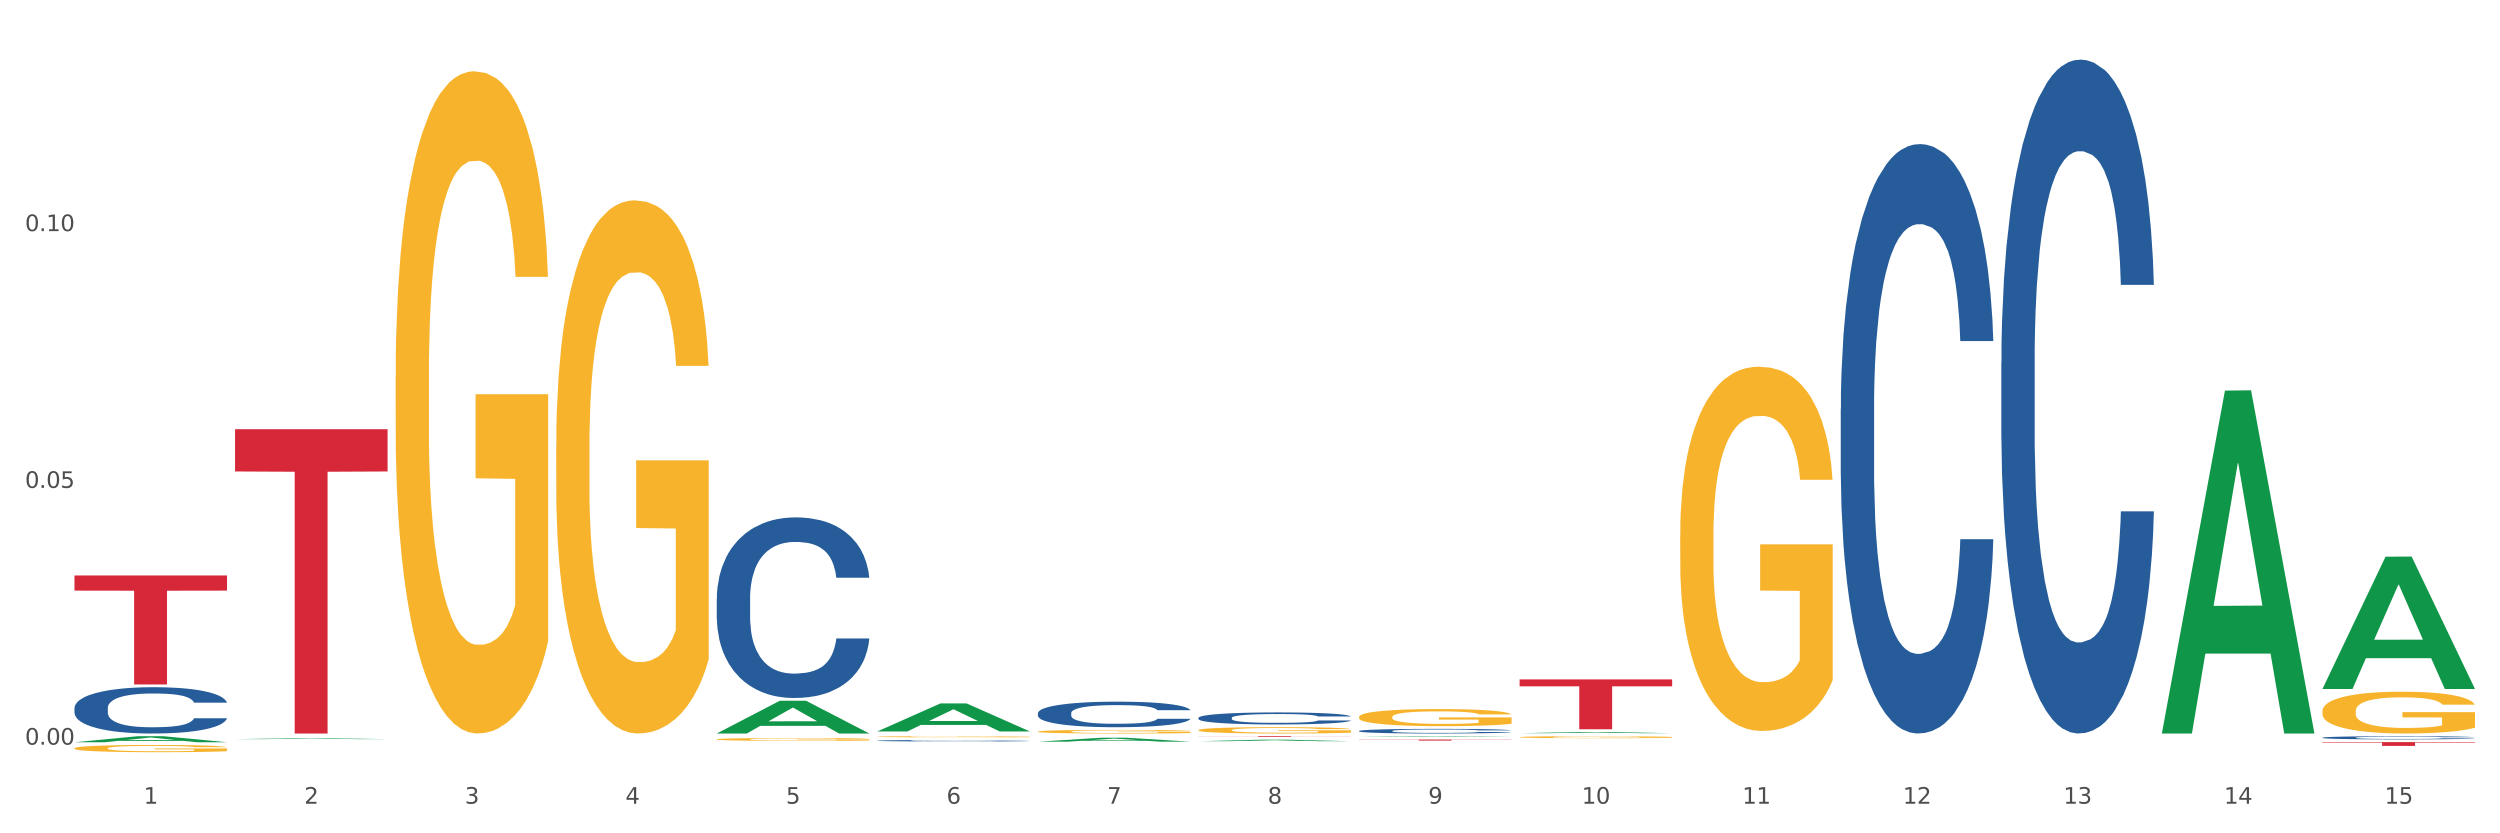 <?xml version="1.0" encoding="utf-8" standalone="no"?>
<!DOCTYPE svg PUBLIC "-//W3C//DTD SVG 1.1//EN"
  "http://www.w3.org/Graphics/SVG/1.1/DTD/svg11.dtd">
<svg xmlns:xlink="http://www.w3.org/1999/xlink" width="1080pt" height="360pt" viewBox="0 0 1080 360" xmlns="http://www.w3.org/2000/svg" version="1.1">
 <rect x="0" y="0" width="1080" height="360" fill="#333333" stroke="none"/>
 <defs>
  <style type="text/css">*{stroke-linejoin: round; stroke-linecap: butt}</style>
 </defs>
 <g id="figure_1">
  <g id="patch_1">
   <path d="M 0 360 
L 1080 360 
L 1080 0 
L 0 0 
z
" style="fill: #ffffff; stroke: #ffffff; stroke-linejoin: miter"/>
  </g>
  <g id="axes_1">
   <g id="matplotlib.axis_1">
    <g id="xtick_1">
     <g id="text_1">
      <!-- 1 -->
      <g style="fill: #4d4d4d" transform="translate(62.07 347.204) scale(0.096 -0.096)">
       <defs>
        <path id="DejaVuSans-31" d="M 794 531 
L 1825 531 
L 1825 4091 
L 703 3866 
L 703 4441 
L 1819 4666 
L 2450 4666 
L 2450 531 
L 3481 531 
L 3481 0 
L 794 0 
L 794 531 
z
" transform="scale(0.016)"/>
       </defs>
       <use xlink:href="#DejaVuSans-31"/>
      </g>
     </g>
    </g>
    <g id="xtick_2">
     <g id="text_2">
      <!-- 2 -->
      <g style="fill: #4d4d4d" transform="translate(131.436 347.204) scale(0.096 -0.096)">
       <defs>
        <path id="DejaVuSans-32" d="M 1228 531 
L 3431 531 
L 3431 0 
L 469 0 
L 469 531 
Q 828 903 1448 1529 
Q 2069 2156 2228 2338 
Q 2531 2678 2651 2914 
Q 2772 3150 2772 3378 
Q 2772 3750 2511 3984 
Q 2250 4219 1831 4219 
Q 1534 4219 1204 4116 
Q 875 4013 500 3803 
L 500 4441 
Q 881 4594 1212 4672 
Q 1544 4750 1819 4750 
Q 2544 4750 2975 4387 
Q 3406 4025 3406 3419 
Q 3406 3131 3298 2873 
Q 3191 2616 2906 2266 
Q 2828 2175 2409 1742 
Q 1991 1309 1228 531 
z
" transform="scale(0.016)"/>
       </defs>
       <use xlink:href="#DejaVuSans-32"/>
      </g>
     </g>
    </g>
    <g id="xtick_3">
     <g id="text_3">
      <!-- 3 -->
      <g style="fill: #4d4d4d" transform="translate(200.802 347.204) scale(0.096 -0.096)">
       <defs>
        <path id="DejaVuSans-33" d="M 2597 2516 
Q 3050 2419 3304 2112 
Q 3559 1806 3559 1356 
Q 3559 666 3084 287 
Q 2609 -91 1734 -91 
Q 1441 -91 1130 -33 
Q 819 25 488 141 
L 488 750 
Q 750 597 1062 519 
Q 1375 441 1716 441 
Q 2309 441 2620 675 
Q 2931 909 2931 1356 
Q 2931 1769 2642 2001 
Q 2353 2234 1838 2234 
L 1294 2234 
L 1294 2753 
L 1863 2753 
Q 2328 2753 2575 2939 
Q 2822 3125 2822 3475 
Q 2822 3834 2567 4026 
Q 2313 4219 1838 4219 
Q 1578 4219 1281 4162 
Q 984 4106 628 3988 
L 628 4550 
Q 988 4650 1302 4700 
Q 1616 4750 1894 4750 
Q 2613 4750 3031 4423 
Q 3450 4097 3450 3541 
Q 3450 3153 3228 2886 
Q 3006 2619 2597 2516 
z
" transform="scale(0.016)"/>
       </defs>
       <use xlink:href="#DejaVuSans-33"/>
      </g>
     </g>
    </g>
    <g id="xtick_4">
     <g id="text_4">
      <!-- 4 -->
      <g style="fill: #4d4d4d" transform="translate(270.169 347.204) scale(0.096 -0.096)">
       <defs>
        <path id="DejaVuSans-34" d="M 2419 4116 
L 825 1625 
L 2419 1625 
L 2419 4116 
z
M 2253 4666 
L 3047 4666 
L 3047 1625 
L 3713 1625 
L 3713 1100 
L 3047 1100 
L 3047 0 
L 2419 0 
L 2419 1100 
L 313 1100 
L 313 1709 
L 2253 4666 
z
" transform="scale(0.016)"/>
       </defs>
       <use xlink:href="#DejaVuSans-34"/>
      </g>
     </g>
    </g>
    <g id="xtick_5">
     <g id="text_5">
      <!-- 5 -->
      <g style="fill: #4d4d4d" transform="translate(339.535 347.204) scale(0.096 -0.096)">
       <defs>
        <path id="DejaVuSans-35" d="M 691 4666 
L 3169 4666 
L 3169 4134 
L 1269 4134 
L 1269 2991 
Q 1406 3038 1543 3061 
Q 1681 3084 1819 3084 
Q 2600 3084 3056 2656 
Q 3513 2228 3513 1497 
Q 3513 744 3044 326 
Q 2575 -91 1722 -91 
Q 1428 -91 1123 -41 
Q 819 9 494 109 
L 494 744 
Q 775 591 1075 516 
Q 1375 441 1709 441 
Q 2250 441 2565 725 
Q 2881 1009 2881 1497 
Q 2881 1984 2565 2268 
Q 2250 2553 1709 2553 
Q 1456 2553 1204 2497 
Q 953 2441 691 2322 
L 691 4666 
z
" transform="scale(0.016)"/>
       </defs>
       <use xlink:href="#DejaVuSans-35"/>
      </g>
     </g>
    </g>
    <g id="xtick_6">
     <g id="text_6">
      <!-- 6 -->
      <g style="fill: #4d4d4d" transform="translate(408.901 347.204) scale(0.096 -0.096)">
       <defs>
        <path id="DejaVuSans-36" d="M 2113 2584 
Q 1688 2584 1439 2293 
Q 1191 2003 1191 1497 
Q 1191 994 1439 701 
Q 1688 409 2113 409 
Q 2538 409 2786 701 
Q 3034 994 3034 1497 
Q 3034 2003 2786 2293 
Q 2538 2584 2113 2584 
z
M 3366 4563 
L 3366 3988 
Q 3128 4100 2886 4159 
Q 2644 4219 2406 4219 
Q 1781 4219 1451 3797 
Q 1122 3375 1075 2522 
Q 1259 2794 1537 2939 
Q 1816 3084 2150 3084 
Q 2853 3084 3261 2657 
Q 3669 2231 3669 1497 
Q 3669 778 3244 343 
Q 2819 -91 2113 -91 
Q 1303 -91 875 529 
Q 447 1150 447 2328 
Q 447 3434 972 4092 
Q 1497 4750 2381 4750 
Q 2619 4750 2861 4703 
Q 3103 4656 3366 4563 
z
" transform="scale(0.016)"/>
       </defs>
       <use xlink:href="#DejaVuSans-36"/>
      </g>
     </g>
    </g>
    <g id="xtick_7">
     <g id="text_7">
      <!-- 7 -->
      <g style="fill: #4d4d4d" transform="translate(478.267 347.204) scale(0.096 -0.096)">
       <defs>
        <path id="DejaVuSans-37" d="M 525 4666 
L 3525 4666 
L 3525 4397 
L 1831 0 
L 1172 0 
L 2766 4134 
L 525 4134 
L 525 4666 
z
" transform="scale(0.016)"/>
       </defs>
       <use xlink:href="#DejaVuSans-37"/>
      </g>
     </g>
    </g>
    <g id="xtick_8">
     <g id="text_8">
      <!-- 8 -->
      <g style="fill: #4d4d4d" transform="translate(547.634 347.204) scale(0.096 -0.096)">
       <defs>
        <path id="DejaVuSans-38" d="M 2034 2216 
Q 1584 2216 1326 1975 
Q 1069 1734 1069 1313 
Q 1069 891 1326 650 
Q 1584 409 2034 409 
Q 2484 409 2743 651 
Q 3003 894 3003 1313 
Q 3003 1734 2745 1975 
Q 2488 2216 2034 2216 
z
M 1403 2484 
Q 997 2584 770 2862 
Q 544 3141 544 3541 
Q 544 4100 942 4425 
Q 1341 4750 2034 4750 
Q 2731 4750 3128 4425 
Q 3525 4100 3525 3541 
Q 3525 3141 3298 2862 
Q 3072 2584 2669 2484 
Q 3125 2378 3379 2068 
Q 3634 1759 3634 1313 
Q 3634 634 3220 271 
Q 2806 -91 2034 -91 
Q 1263 -91 848 271 
Q 434 634 434 1313 
Q 434 1759 690 2068 
Q 947 2378 1403 2484 
z
M 1172 3481 
Q 1172 3119 1398 2916 
Q 1625 2713 2034 2713 
Q 2441 2713 2670 2916 
Q 2900 3119 2900 3481 
Q 2900 3844 2670 4047 
Q 2441 4250 2034 4250 
Q 1625 4250 1398 4047 
Q 1172 3844 1172 3481 
z
" transform="scale(0.016)"/>
       </defs>
       <use xlink:href="#DejaVuSans-38"/>
      </g>
     </g>
    </g>
    <g id="xtick_9">
     <g id="text_9">
      <!-- 9 -->
      <g style="fill: #4d4d4d" transform="translate(617 347.204) scale(0.096 -0.096)">
       <defs>
        <path id="DejaVuSans-39" d="M 703 97 
L 703 672 
Q 941 559 1184 500 
Q 1428 441 1663 441 
Q 2288 441 2617 861 
Q 2947 1281 2994 2138 
Q 2813 1869 2534 1725 
Q 2256 1581 1919 1581 
Q 1219 1581 811 2004 
Q 403 2428 403 3163 
Q 403 3881 828 4315 
Q 1253 4750 1959 4750 
Q 2769 4750 3195 4129 
Q 3622 3509 3622 2328 
Q 3622 1225 3098 567 
Q 2575 -91 1691 -91 
Q 1453 -91 1209 -44 
Q 966 3 703 97 
z
M 1959 2075 
Q 2384 2075 2632 2365 
Q 2881 2656 2881 3163 
Q 2881 3666 2632 3958 
Q 2384 4250 1959 4250 
Q 1534 4250 1286 3958 
Q 1038 3666 1038 3163 
Q 1038 2656 1286 2365 
Q 1534 2075 1959 2075 
z
" transform="scale(0.016)"/>
       </defs>
       <use xlink:href="#DejaVuSans-39"/>
      </g>
     </g>
    </g>
    <g id="xtick_10">
     <g id="text_10">
      <!-- 10 -->
      <g style="fill: #4d4d4d" transform="translate(683.312 347.204) scale(0.096 -0.096)">
       <defs>
        <path id="DejaVuSans-30" d="M 2034 4250 
Q 1547 4250 1301 3770 
Q 1056 3291 1056 2328 
Q 1056 1369 1301 889 
Q 1547 409 2034 409 
Q 2525 409 2770 889 
Q 3016 1369 3016 2328 
Q 3016 3291 2770 3770 
Q 2525 4250 2034 4250 
z
M 2034 4750 
Q 2819 4750 3233 4129 
Q 3647 3509 3647 2328 
Q 3647 1150 3233 529 
Q 2819 -91 2034 -91 
Q 1250 -91 836 529 
Q 422 1150 422 2328 
Q 422 3509 836 4129 
Q 1250 4750 2034 4750 
z
" transform="scale(0.016)"/>
       </defs>
       <use xlink:href="#DejaVuSans-31"/>
       <use xlink:href="#DejaVuSans-30" transform="translate(63.623 0)"/>
      </g>
     </g>
    </g>
    <g id="xtick_11">
     <g id="text_11">
      <!-- 11 -->
      <g style="fill: #4d4d4d" transform="translate(752.678 347.204) scale(0.096 -0.096)">
       <use xlink:href="#DejaVuSans-31"/>
       <use xlink:href="#DejaVuSans-31" transform="translate(63.623 0)"/>
      </g>
     </g>
    </g>
    <g id="xtick_12">
     <g id="text_12">
      <!-- 12 -->
      <g style="fill: #4d4d4d" transform="translate(822.044 347.204) scale(0.096 -0.096)">
       <use xlink:href="#DejaVuSans-31"/>
       <use xlink:href="#DejaVuSans-32" transform="translate(63.623 0)"/>
      </g>
     </g>
    </g>
    <g id="xtick_13">
     <g id="text_13">
      <!-- 13 -->
      <g style="fill: #4d4d4d" transform="translate(891.411 347.204) scale(0.096 -0.096)">
       <use xlink:href="#DejaVuSans-31"/>
       <use xlink:href="#DejaVuSans-33" transform="translate(63.623 0)"/>
      </g>
     </g>
    </g>
    <g id="xtick_14">
     <g id="text_14">
      <!-- 14 -->
      <g style="fill: #4d4d4d" transform="translate(960.777 347.204) scale(0.096 -0.096)">
       <use xlink:href="#DejaVuSans-31"/>
       <use xlink:href="#DejaVuSans-34" transform="translate(63.623 0)"/>
      </g>
     </g>
    </g>
    <g id="xtick_15">
     <g id="text_15">
      <!-- 15 -->
      <g style="fill: #4d4d4d" transform="translate(1030.143 347.204) scale(0.096 -0.096)">
       <use xlink:href="#DejaVuSans-31"/>
       <use xlink:href="#DejaVuSans-35" transform="translate(63.623 0)"/>
      </g>
     </g>
    </g>
    <g id="xtick_16"/>
    <g id="xtick_17"/>
    <g id="xtick_18"/>
    <g id="xtick_19"/>
    <g id="xtick_20"/>
    <g id="xtick_21"/>
    <g id="xtick_22"/>
    <g id="xtick_23"/>
    <g id="xtick_24"/>
    <g id="xtick_25"/>
    <g id="xtick_26"/>
    <g id="xtick_27"/>
    <g id="xtick_28"/>
    <g id="xtick_29"/>
   </g>
   <g id="matplotlib.axis_2">
    <g id="ytick_1">
     <g id="text_16">
      <!-- 0.00 -->
      <g style="fill: #4d4d4d" transform="translate(10.8 321.694) scale(0.096 -0.096)">
       <defs>
        <path id="DejaVuSans-2e" d="M 684 794 
L 1344 794 
L 1344 0 
L 684 0 
L 684 794 
z
" transform="scale(0.016)"/>
       </defs>
       <use xlink:href="#DejaVuSans-30"/>
       <use xlink:href="#DejaVuSans-2e" transform="translate(63.623 0)"/>
       <use xlink:href="#DejaVuSans-30" transform="translate(95.41 0)"/>
       <use xlink:href="#DejaVuSans-30" transform="translate(159.033 0)"/>
      </g>
     </g>
    </g>
    <g id="ytick_2">
     <g id="text_17">
      <!-- 0.05 -->
      <g style="fill: #4d4d4d" transform="translate(10.8 210.769) scale(0.096 -0.096)">
       <use xlink:href="#DejaVuSans-30"/>
       <use xlink:href="#DejaVuSans-2e" transform="translate(63.623 0)"/>
       <use xlink:href="#DejaVuSans-30" transform="translate(95.41 0)"/>
       <use xlink:href="#DejaVuSans-35" transform="translate(159.033 0)"/>
      </g>
     </g>
    </g>
    <g id="ytick_3">
     <g id="text_18">
      <!-- 0.10 -->
      <g style="fill: #4d4d4d" transform="translate(10.8 99.845) scale(0.096 -0.096)">
       <use xlink:href="#DejaVuSans-30"/>
       <use xlink:href="#DejaVuSans-2e" transform="translate(63.623 0)"/>
       <use xlink:href="#DejaVuSans-31" transform="translate(95.41 0)"/>
       <use xlink:href="#DejaVuSans-30" transform="translate(159.033 0)"/>
      </g>
     </g>
    </g>
    <g id="ytick_4"/>
    <g id="ytick_5"/>
    <g id="ytick_6"/>
   </g>
   <g id="PolyCollection_1">
    <path d="M 32.175 320.651 
L 32.243 320.649 
L 59.417 318.049 
L 70.695 318.046 
L 98.073 320.656 
L 85.029 320.656 
L 79.119 320.048 
L 51.061 320.048 
L 50.857 320.058 
L 45.151 320.656 
L 32.175 320.656 
L 32.175 320.651 
L 54.594 319.686 
L 75.586 319.683 
L 65.192 318.603 
L 65.056 318.598 
L 64.92 318.605 
L 54.526 319.683 
L 54.594 319.686 
L 32.175 320.651 
z
" clip-path="url(#p999fbb451c)" style="fill: #109648"/>
    <path d="M 587.105 319.493 
L 653.003 319.493 
L 653.003 319.555 
L 627.081 319.556 
L 627.081 319.942 
L 612.871 319.942 
L 612.871 319.556 
L 587.105 319.555 
L 587.105 319.493 
L 587.105 319.493 
z
" clip-path="url(#p999fbb451c)" style="fill: #d62839"/>
    <path d="M 517.739 318.046 
L 583.636 318.046 
L 583.636 318.092 
L 557.715 318.092 
L 557.715 318.376 
L 543.504 318.376 
L 543.504 318.092 
L 517.739 318.092 
L 517.739 318.047 
L 517.739 318.046 
z
" clip-path="url(#p999fbb451c)" style="fill: #d62839"/>
    <path d="M 101.541 185.403 
L 167.439 185.403 
L 167.439 203.673 
L 141.517 203.797 
L 141.517 316.877 
L 127.307 316.877 
L 127.307 203.797 
L 101.541 203.673 
L 101.541 185.526 
L 101.541 185.403 
z
" clip-path="url(#p999fbb451c)" style="fill: #d62839"/>
    <path d="M 32.175 248.603 
L 98.073 248.603 
L 98.073 255.148 
L 72.151 255.192 
L 72.151 295.703 
L 57.941 295.703 
L 57.941 255.192 
L 32.175 255.148 
L 32.175 248.647 
L 32.175 248.603 
z
" clip-path="url(#p999fbb451c)" style="fill: #d62839"/>
    <path d="M 309.64 258.569 
L 309.718 258.498 
L 309.718 256.503 
L 309.951 253.796 
L 310.808 248.808 
L 311.899 245.032 
L 313.768 240.614 
L 314.781 238.762 
L 316.105 236.696 
L 318.831 233.347 
L 321.947 230.497 
L 324.128 228.929 
L 325.764 227.932 
L 329.425 226.151 
L 331.528 225.367 
L 333.709 224.726 
L 335.578 224.298 
L 338.694 223.799 
L 341.187 223.586 
L 344.069 223.514 
L 346.484 223.586 
L 349.677 223.871 
L 354.351 224.726 
L 356.142 225.224 
L 358.557 226.079 
L 361.05 227.219 
L 363.075 228.359 
L 365.412 229.998 
L 367.826 232.136 
L 370.163 234.843 
L 371.799 237.337 
L 373.123 239.973 
L 374.291 243.179 
L 375.148 246.671 
L 375.538 249.592 
L 361.283 249.592 
L 360.894 246.956 
L 360.115 244.106 
L 359.336 242.182 
L 358.479 240.614 
L 357.155 238.833 
L 355.987 237.693 
L 354.039 236.339 
L 352.248 235.484 
L 350.768 234.986 
L 348.976 234.558 
L 345.159 234.131 
L 342.433 234.131 
L 340.719 234.273 
L 338.616 234.629 
L 336.825 235.128 
L 334.722 235.983 
L 333.086 236.909 
L 331.45 238.121 
L 330.515 238.976 
L 329.113 240.543 
L 328.179 241.826 
L 326.932 244.034 
L 326.231 245.602 
L 324.985 249.663 
L 324.44 252.656 
L 324.206 254.722 
L 324.05 257.002 
L 324.05 268.117 
L 324.518 273.104 
L 324.907 275.242 
L 325.53 277.664 
L 326.699 280.799 
L 328.412 283.863 
L 330.204 286.072 
L 331.684 287.425 
L 333.086 288.423 
L 334.488 289.207 
L 336.202 289.919 
L 337.604 290.347 
L 339.707 290.774 
L 342.199 290.988 
L 344.147 290.988 
L 348.119 290.632 
L 349.911 290.275 
L 351.624 289.777 
L 353.494 288.993 
L 354.974 288.138 
L 355.831 287.497 
L 357.233 286.143 
L 358.323 284.718 
L 359.258 283.079 
L 359.881 281.654 
L 360.582 279.517 
L 361.127 277.094 
L 361.283 275.812 
L 375.538 275.812 
L 375.226 278.377 
L 374.681 280.87 
L 373.59 284.219 
L 372.734 286.143 
L 371.409 288.494 
L 370.007 290.489 
L 368.06 292.698 
L 366.268 294.337 
L 364.399 295.762 
L 362.374 297.044 
L 358.713 298.825 
L 357.389 299.324 
L 354.584 300.179 
L 352.403 300.678 
L 349.21 301.176 
L 345.938 301.461 
L 342.511 301.533 
L 339.473 301.39 
L 336.124 300.963 
L 334.021 300.535 
L 331.684 299.894 
L 328.957 298.896 
L 326.387 297.685 
L 323.972 296.26 
L 321.713 294.622 
L 319.61 292.769 
L 316.884 289.705 
L 314.859 286.713 
L 313.379 283.934 
L 312.366 281.583 
L 311.354 278.59 
L 310.808 276.524 
L 309.951 271.537 
L 309.64 266.905 
L 309.64 258.569 
z
" clip-path="url(#p999fbb451c)" style="fill: #255c99"/>
    <path d="M 1003.302 307.166 
L 1003.38 307.15 
L 1003.38 306.556 
L 1003.535 306.045 
L 1004.314 304.808 
L 1005.481 303.786 
L 1006.336 303.242 
L 1007.192 302.797 
L 1008.204 302.352 
L 1009.448 301.89 
L 1011.705 301.214 
L 1013.105 300.868 
L 1014.817 300.505 
L 1017.929 299.978 
L 1020.185 299.681 
L 1022.519 299.434 
L 1026.331 299.137 
L 1028.821 299.005 
L 1031.466 298.906 
L 1034.656 298.84 
L 1037.068 298.824 
L 1042.358 298.873 
L 1046.871 299.021 
L 1049.049 299.137 
L 1051.85 299.335 
L 1053.328 299.467 
L 1055.74 299.73 
L 1058.23 300.077 
L 1059.942 300.373 
L 1062.509 300.934 
L 1064.454 301.494 
L 1066.244 302.187 
L 1067.177 302.665 
L 1067.877 303.11 
L 1068.5 303.621 
L 1069.122 304.429 
L 1055.118 304.429 
L 1054.573 303.852 
L 1053.717 303.308 
L 1052.473 302.781 
L 1051.383 302.451 
L 1049.516 302.039 
L 1047.805 301.775 
L 1046.015 301.577 
L 1043.837 301.412 
L 1042.125 301.33 
L 1039.713 301.264 
L 1034.967 301.28 
L 1031.777 301.412 
L 1029.599 301.577 
L 1028.199 301.725 
L 1026.954 301.89 
L 1025.553 302.121 
L 1023.919 302.467 
L 1022.752 302.781 
L 1021.585 303.176 
L 1020.652 303.572 
L 1019.796 304.034 
L 1019.096 304.528 
L 1018.551 305.039 
L 1018.084 305.666 
L 1017.695 306.705 
L 1017.695 308.963 
L 1017.851 309.474 
L 1018.24 310.15 
L 1018.707 310.661 
L 1019.485 311.272 
L 1020.185 311.684 
L 1021.508 312.277 
L 1022.986 312.772 
L 1024.153 313.085 
L 1025.32 313.349 
L 1027.343 313.712 
L 1029.599 314.008 
L 1031.544 314.19 
L 1034.189 314.355 
L 1035.979 314.421 
L 1037.535 314.454 
L 1041.347 314.454 
L 1044.07 314.404 
L 1047.104 314.289 
L 1049.438 314.14 
L 1051.383 313.959 
L 1053.562 313.662 
L 1054.962 313.382 
L 1054.962 309.936 
L 1037.846 309.92 
L 1037.846 307.628 
L 1069.2 307.628 
L 1069.2 314.355 
L 1067.877 314.701 
L 1066.399 315.014 
L 1064.843 315.294 
L 1062.509 315.641 
L 1059.708 315.97 
L 1057.219 316.201 
L 1054.573 316.399 
L 1051.461 316.58 
L 1047.416 316.745 
L 1044.926 316.811 
L 1041.814 316.861 
L 1038.157 316.877 
L 1034.967 316.844 
L 1031.855 316.762 
L 1028.588 316.613 
L 1025.398 316.399 
L 1022.986 316.185 
L 1020.574 315.921 
L 1018.007 315.575 
L 1015.984 315.245 
L 1014.428 314.948 
L 1012.716 314.569 
L 1010.849 314.074 
L 1009.448 313.629 
L 1008.204 313.168 
L 1006.881 312.574 
L 1005.947 312.063 
L 1005.014 311.42 
L 1004.469 310.942 
L 1003.847 310.2 
L 1003.38 309.161 
L 1003.302 307.166 
z
" clip-path="url(#p999fbb451c)" style="fill: #f7b32b"/>
    <path d="M 725.837 231.127 
L 725.915 230.983 
L 725.915 225.81 
L 726.071 221.354 
L 726.849 210.575 
L 728.016 201.665 
L 728.871 196.922 
L 729.727 193.042 
L 730.739 189.161 
L 731.984 185.137 
L 734.24 179.245 
L 735.64 176.227 
L 737.352 173.065 
L 740.464 168.466 
L 742.72 165.879 
L 745.054 163.723 
L 748.866 161.136 
L 751.356 159.987 
L 754.001 159.124 
L 757.191 158.549 
L 759.603 158.406 
L 764.894 158.837 
L 769.406 160.13 
L 771.585 161.136 
L 774.385 162.861 
L 775.864 164.011 
L 778.275 166.31 
L 780.765 169.328 
L 782.477 171.915 
L 785.044 176.802 
L 786.989 181.688 
L 788.779 187.724 
L 789.712 191.892 
L 790.412 195.772 
L 791.035 200.228 
L 791.657 207.27 
L 777.653 207.27 
L 777.108 202.24 
L 776.253 197.497 
L 775.008 192.898 
L 773.919 190.024 
L 772.051 186.431 
L 770.34 184.131 
L 768.55 182.407 
L 766.372 180.969 
L 764.66 180.251 
L 762.248 179.676 
L 757.502 179.82 
L 754.313 180.969 
L 752.134 182.407 
L 750.734 183.7 
L 749.489 185.137 
L 748.088 187.149 
L 746.455 190.167 
L 745.288 192.898 
L 744.121 196.347 
L 743.187 199.797 
L 742.331 203.821 
L 741.631 208.132 
L 741.086 212.587 
L 740.62 218.049 
L 740.23 227.103 
L 740.23 246.792 
L 740.386 251.248 
L 740.775 257.14 
L 741.242 261.595 
L 742.02 266.913 
L 742.72 270.506 
L 744.043 275.68 
L 745.521 279.991 
L 746.688 282.722 
L 747.855 285.021 
L 749.878 288.183 
L 752.134 290.77 
L 754.079 292.351 
L 756.724 293.788 
L 758.514 294.363 
L 760.07 294.65 
L 763.882 294.65 
L 766.605 294.219 
L 769.639 293.213 
L 771.974 291.92 
L 773.919 290.339 
L 776.097 287.752 
L 777.497 285.309 
L 777.497 255.272 
L 760.381 255.128 
L 760.381 235.151 
L 791.735 235.151 
L 791.735 293.788 
L 790.412 296.806 
L 788.934 299.537 
L 787.378 301.98 
L 785.044 304.998 
L 782.243 307.873 
L 779.754 309.885 
L 777.108 311.609 
L 773.996 313.19 
L 769.951 314.627 
L 767.461 315.202 
L 764.349 315.633 
L 760.692 315.777 
L 757.502 315.49 
L 754.39 314.771 
L 751.123 313.478 
L 747.933 311.609 
L 745.521 309.741 
L 743.109 307.441 
L 740.542 304.423 
L 738.519 301.549 
L 736.963 298.962 
L 735.251 295.656 
L 733.384 291.345 
L 731.984 287.465 
L 730.739 283.44 
L 729.416 278.267 
L 728.482 273.811 
L 727.549 268.206 
L 727.004 264.039 
L 726.382 257.571 
L 725.915 248.517 
L 725.837 231.127 
z
" clip-path="url(#p999fbb451c)" style="fill: #f7b32b"/>
    <path d="M 656.471 318.443 
L 656.549 318.442 
L 656.549 318.414 
L 656.704 318.39 
L 657.482 318.331 
L 658.649 318.282 
L 659.505 318.256 
L 660.361 318.235 
L 661.372 318.214 
L 662.617 318.192 
L 664.874 318.16 
L 666.274 318.144 
L 667.986 318.126 
L 671.098 318.101 
L 673.354 318.087 
L 675.688 318.075 
L 679.5 318.061 
L 681.99 318.055 
L 684.635 318.05 
L 687.825 318.047 
L 690.237 318.046 
L 695.527 318.049 
L 700.04 318.056 
L 702.218 318.061 
L 705.019 318.071 
L 706.497 318.077 
L 708.909 318.089 
L 711.399 318.106 
L 713.111 318.12 
L 715.678 318.147 
L 717.623 318.173 
L 719.412 318.206 
L 720.346 318.229 
L 721.046 318.25 
L 721.669 318.274 
L 722.291 318.313 
L 708.287 318.313 
L 707.742 318.285 
L 706.886 318.259 
L 705.642 318.234 
L 704.552 318.219 
L 702.685 318.199 
L 700.973 318.187 
L 699.184 318.177 
L 697.006 318.169 
L 695.294 318.165 
L 692.882 318.162 
L 688.136 318.163 
L 684.946 318.169 
L 682.768 318.177 
L 681.367 318.184 
L 680.123 318.192 
L 678.722 318.203 
L 677.088 318.22 
L 675.921 318.234 
L 674.754 318.253 
L 673.821 318.272 
L 672.965 318.294 
L 672.265 318.317 
L 671.72 318.342 
L 671.253 318.372 
L 670.864 318.421 
L 670.864 318.528 
L 671.02 318.552 
L 671.409 318.585 
L 671.876 318.609 
L 672.654 318.638 
L 673.354 318.657 
L 674.677 318.686 
L 676.155 318.709 
L 677.322 318.724 
L 678.489 318.737 
L 680.512 318.754 
L 682.768 318.768 
L 684.713 318.777 
L 687.358 318.784 
L 689.148 318.788 
L 690.704 318.789 
L 694.516 318.789 
L 697.239 318.787 
L 700.273 318.781 
L 702.607 318.774 
L 704.552 318.766 
L 706.731 318.752 
L 708.131 318.738 
L 708.131 318.574 
L 691.015 318.574 
L 691.015 318.465 
L 722.369 318.465 
L 722.369 318.784 
L 721.046 318.801 
L 719.568 318.816 
L 718.012 318.829 
L 715.678 318.846 
L 712.877 318.861 
L 710.387 318.872 
L 707.742 318.882 
L 704.63 318.89 
L 700.584 318.898 
L 698.095 318.901 
L 694.983 318.904 
L 691.326 318.904 
L 688.136 318.903 
L 685.024 318.899 
L 681.756 318.892 
L 678.567 318.882 
L 676.155 318.871 
L 673.743 318.859 
L 671.175 318.842 
L 669.153 318.827 
L 667.597 318.813 
L 665.885 318.795 
L 664.018 318.771 
L 662.617 318.75 
L 661.372 318.728 
L 660.05 318.7 
L 659.116 318.676 
L 658.183 318.645 
L 657.638 318.622 
L 657.016 318.587 
L 656.549 318.538 
L 656.471 318.443 
z
" clip-path="url(#p999fbb451c)" style="fill: #f7b32b"/>
    <path d="M 587.105 309.731 
L 587.183 309.725 
L 587.183 309.482 
L 587.338 309.273 
L 588.116 308.767 
L 589.283 308.349 
L 590.139 308.126 
L 590.995 307.944 
L 592.006 307.762 
L 593.251 307.573 
L 595.507 307.296 
L 596.908 307.155 
L 598.619 307.006 
L 601.731 306.79 
L 603.988 306.669 
L 606.322 306.568 
L 610.134 306.446 
L 612.624 306.392 
L 615.269 306.352 
L 618.459 306.325 
L 620.871 306.318 
L 626.161 306.338 
L 630.674 306.399 
L 632.852 306.446 
L 635.653 306.527 
L 637.131 306.581 
L 639.543 306.689 
L 642.033 306.831 
L 643.744 306.952 
L 646.312 307.182 
L 648.257 307.411 
L 650.046 307.694 
L 650.98 307.89 
L 651.68 308.072 
L 652.302 308.281 
L 652.925 308.612 
L 638.921 308.612 
L 638.376 308.376 
L 637.52 308.153 
L 636.275 307.937 
L 635.186 307.802 
L 633.319 307.633 
L 631.607 307.526 
L 629.818 307.445 
L 627.639 307.377 
L 625.928 307.343 
L 623.516 307.316 
L 618.77 307.323 
L 615.58 307.377 
L 613.402 307.445 
L 612.001 307.505 
L 610.756 307.573 
L 609.356 307.667 
L 607.722 307.809 
L 606.555 307.937 
L 605.388 308.099 
L 604.455 308.261 
L 603.599 308.45 
L 602.898 308.652 
L 602.354 308.861 
L 601.887 309.118 
L 601.498 309.543 
L 601.498 310.467 
L 601.654 310.676 
L 602.043 310.952 
L 602.509 311.162 
L 603.287 311.411 
L 603.988 311.58 
L 605.31 311.823 
L 606.789 312.025 
L 607.956 312.153 
L 609.123 312.261 
L 611.145 312.41 
L 613.402 312.531 
L 615.347 312.605 
L 617.992 312.673 
L 619.781 312.7 
L 621.337 312.713 
L 625.15 312.713 
L 627.873 312.693 
L 630.907 312.646 
L 633.241 312.585 
L 635.186 312.511 
L 637.365 312.389 
L 638.765 312.275 
L 638.765 310.865 
L 621.649 310.858 
L 621.649 309.92 
L 653.003 309.92 
L 653.003 312.673 
L 651.68 312.814 
L 650.202 312.942 
L 648.646 313.057 
L 646.312 313.199 
L 643.511 313.334 
L 641.021 313.428 
L 638.376 313.509 
L 635.264 313.583 
L 631.218 313.651 
L 628.729 313.678 
L 625.617 313.698 
L 621.96 313.705 
L 618.77 313.691 
L 615.658 313.657 
L 612.39 313.597 
L 609.2 313.509 
L 606.789 313.421 
L 604.377 313.313 
L 601.809 313.172 
L 599.786 313.037 
L 598.23 312.915 
L 596.519 312.76 
L 594.652 312.558 
L 593.251 312.376 
L 592.006 312.187 
L 590.684 311.944 
L 589.75 311.735 
L 588.816 311.472 
L 588.272 311.276 
L 587.649 310.973 
L 587.183 310.548 
L 587.105 309.731 
z
" clip-path="url(#p999fbb451c)" style="fill: #f7b32b"/>
    <path d="M 517.739 315.403 
L 517.816 315.4 
L 517.816 315.31 
L 517.972 315.233 
L 518.75 315.045 
L 519.917 314.89 
L 520.773 314.807 
L 521.629 314.739 
L 522.64 314.672 
L 523.885 314.602 
L 526.141 314.499 
L 527.542 314.447 
L 529.253 314.392 
L 532.365 314.311 
L 534.621 314.266 
L 536.956 314.229 
L 540.768 314.184 
L 543.257 314.164 
L 545.903 314.149 
L 549.093 314.139 
L 551.504 314.136 
L 556.795 314.144 
L 561.307 314.166 
L 563.486 314.184 
L 566.287 314.214 
L 567.765 314.234 
L 570.177 314.274 
L 572.666 314.326 
L 574.378 314.371 
L 576.946 314.457 
L 578.891 314.542 
L 580.68 314.647 
L 581.614 314.719 
L 582.314 314.787 
L 582.936 314.865 
L 583.559 314.987 
L 569.554 314.987 
L 569.01 314.9 
L 568.154 314.817 
L 566.909 314.737 
L 565.82 314.687 
L 563.953 314.624 
L 562.241 314.584 
L 560.452 314.554 
L 558.273 314.529 
L 556.562 314.517 
L 554.15 314.507 
L 549.404 314.509 
L 546.214 314.529 
L 544.035 314.554 
L 542.635 314.577 
L 541.39 314.602 
L 539.99 314.637 
L 538.356 314.689 
L 537.189 314.737 
L 536.022 314.797 
L 535.088 314.857 
L 534.232 314.927 
L 533.532 315.002 
L 532.988 315.08 
L 532.521 315.175 
L 532.132 315.333 
L 532.132 315.676 
L 532.287 315.753 
L 532.676 315.856 
L 533.143 315.933 
L 533.921 316.026 
L 534.621 316.089 
L 535.944 316.179 
L 537.422 316.254 
L 538.589 316.301 
L 539.756 316.342 
L 541.779 316.397 
L 544.035 316.442 
L 545.981 316.469 
L 548.626 316.494 
L 550.415 316.504 
L 551.971 316.509 
L 555.784 316.509 
L 558.507 316.502 
L 561.541 316.484 
L 563.875 316.462 
L 565.82 316.434 
L 567.998 316.389 
L 569.399 316.347 
L 569.399 315.823 
L 552.282 315.821 
L 552.282 315.473 
L 583.636 315.473 
L 583.636 316.494 
L 582.314 316.547 
L 580.836 316.594 
L 579.28 316.637 
L 576.946 316.689 
L 574.145 316.74 
L 571.655 316.775 
L 569.01 316.805 
L 565.898 316.832 
L 561.852 316.857 
L 559.362 316.867 
L 556.25 316.875 
L 552.594 316.877 
L 549.404 316.872 
L 546.292 316.86 
L 543.024 316.837 
L 539.834 316.805 
L 537.422 316.772 
L 535.01 316.732 
L 532.443 316.679 
L 530.42 316.629 
L 528.864 316.584 
L 527.153 316.527 
L 525.285 316.452 
L 523.885 316.384 
L 522.64 316.314 
L 521.317 316.224 
L 520.384 316.146 
L 519.45 316.049 
L 518.906 315.976 
L 518.283 315.863 
L 517.816 315.706 
L 517.739 315.403 
z
" clip-path="url(#p999fbb451c)" style="fill: #f7b32b"/>
    <path d="M 448.372 316.043 
L 448.45 316.042 
L 448.45 315.991 
L 448.606 315.947 
L 449.384 315.84 
L 450.551 315.753 
L 451.407 315.706 
L 452.262 315.668 
L 453.274 315.629 
L 454.519 315.59 
L 456.775 315.532 
L 458.175 315.502 
L 459.887 315.471 
L 462.999 315.425 
L 465.255 315.4 
L 467.589 315.379 
L 471.402 315.353 
L 473.891 315.342 
L 476.536 315.333 
L 479.726 315.328 
L 482.138 315.326 
L 487.429 315.33 
L 491.941 315.343 
L 494.12 315.353 
L 496.92 315.37 
L 498.399 315.381 
L 500.811 315.404 
L 503.3 315.434 
L 505.012 315.459 
L 507.579 315.508 
L 509.524 315.556 
L 511.314 315.615 
L 512.247 315.656 
L 512.948 315.694 
L 513.57 315.738 
L 514.192 315.808 
L 500.188 315.808 
L 499.644 315.758 
L 498.788 315.711 
L 497.543 315.666 
L 496.454 315.638 
L 494.586 315.602 
L 492.875 315.58 
L 491.085 315.563 
L 488.907 315.549 
L 487.195 315.542 
L 484.783 315.536 
L 480.038 315.537 
L 476.848 315.549 
L 474.669 315.563 
L 473.269 315.576 
L 472.024 315.59 
L 470.624 315.609 
L 468.99 315.639 
L 467.823 315.666 
L 466.656 315.7 
L 465.722 315.734 
L 464.866 315.774 
L 464.166 315.816 
L 463.621 315.86 
L 463.155 315.914 
L 462.766 316.003 
L 462.766 316.197 
L 462.921 316.241 
L 463.31 316.299 
L 463.777 316.343 
L 464.555 316.396 
L 465.255 316.431 
L 466.578 316.482 
L 468.056 316.525 
L 469.223 316.551 
L 470.39 316.574 
L 472.413 316.605 
L 474.669 316.631 
L 476.614 316.646 
L 479.26 316.66 
L 481.049 316.666 
L 482.605 316.669 
L 486.417 316.669 
L 489.14 316.665 
L 492.175 316.655 
L 494.509 316.642 
L 496.454 316.626 
L 498.632 316.601 
L 500.033 316.577 
L 500.033 316.281 
L 482.916 316.279 
L 482.916 316.083 
L 514.27 316.083 
L 514.27 316.66 
L 512.948 316.69 
L 511.469 316.717 
L 509.913 316.741 
L 507.579 316.771 
L 504.778 316.799 
L 502.289 316.819 
L 499.644 316.836 
L 496.531 316.852 
L 492.486 316.866 
L 489.996 316.872 
L 486.884 316.876 
L 483.227 316.877 
L 480.038 316.874 
L 476.925 316.867 
L 473.658 316.855 
L 470.468 316.836 
L 468.056 316.818 
L 465.644 316.795 
L 463.077 316.765 
L 461.054 316.737 
L 459.498 316.711 
L 457.786 316.679 
L 455.919 316.636 
L 454.519 316.598 
L 453.274 316.559 
L 451.951 316.508 
L 451.018 316.464 
L 450.084 316.408 
L 449.539 316.367 
L 448.917 316.304 
L 448.45 316.214 
L 448.372 316.043 
z
" clip-path="url(#p999fbb451c)" style="fill: #f7b32b"/>
    <path d="M 379.006 318.268 
L 379.084 318.268 
L 379.084 318.252 
L 379.24 318.238 
L 380.018 318.206 
L 381.185 318.178 
L 382.04 318.164 
L 382.896 318.152 
L 383.908 318.14 
L 385.152 318.128 
L 387.409 318.11 
L 388.809 318.101 
L 390.521 318.091 
L 393.633 318.077 
L 395.889 318.069 
L 398.223 318.063 
L 402.035 318.055 
L 404.525 318.051 
L 407.17 318.049 
L 410.36 318.047 
L 412.772 318.046 
L 418.062 318.048 
L 422.575 318.052 
L 424.753 318.055 
L 427.554 318.06 
L 429.032 318.063 
L 431.444 318.07 
L 433.934 318.08 
L 435.646 318.088 
L 438.213 318.102 
L 440.158 318.117 
L 441.948 318.136 
L 442.881 318.149 
L 443.581 318.16 
L 444.204 318.174 
L 444.826 318.195 
L 430.822 318.195 
L 430.277 318.18 
L 429.422 318.166 
L 428.177 318.152 
L 427.087 318.143 
L 425.22 318.132 
L 423.509 318.125 
L 421.719 318.12 
L 419.541 318.115 
L 417.829 318.113 
L 415.417 318.111 
L 410.671 318.112 
L 407.481 318.115 
L 405.303 318.12 
L 403.903 318.124 
L 402.658 318.128 
L 401.257 318.134 
L 399.624 318.143 
L 398.456 318.152 
L 397.289 318.162 
L 396.356 318.173 
L 395.5 318.185 
L 394.8 318.198 
L 394.255 318.212 
L 393.788 318.228 
L 393.399 318.256 
L 393.399 318.316 
L 393.555 318.33 
L 393.944 318.348 
L 394.411 318.361 
L 395.189 318.377 
L 395.889 318.388 
L 397.212 318.404 
L 398.69 318.417 
L 399.857 318.426 
L 401.024 318.433 
L 403.047 318.442 
L 405.303 318.45 
L 407.248 318.455 
L 409.893 318.459 
L 411.683 318.461 
L 413.239 318.462 
L 417.051 318.462 
L 419.774 318.461 
L 422.808 318.458 
L 425.142 318.454 
L 427.087 318.449 
L 429.266 318.441 
L 430.666 318.434 
L 430.666 318.342 
L 413.55 318.342 
L 413.55 318.281 
L 444.904 318.281 
L 444.904 318.459 
L 443.581 318.469 
L 442.103 318.477 
L 440.547 318.484 
L 438.213 318.494 
L 435.412 318.502 
L 432.923 318.509 
L 430.277 318.514 
L 427.165 318.519 
L 423.12 318.523 
L 420.63 318.525 
L 417.518 318.526 
L 413.861 318.527 
L 410.671 318.526 
L 407.559 318.524 
L 404.292 318.52 
L 401.102 318.514 
L 398.69 318.508 
L 396.278 318.501 
L 393.711 318.492 
L 391.688 318.483 
L 390.132 318.475 
L 388.42 318.465 
L 386.553 318.452 
L 385.152 318.44 
L 383.908 318.428 
L 382.585 318.412 
L 381.651 318.399 
L 380.718 318.381 
L 380.173 318.369 
L 379.551 318.349 
L 379.084 318.321 
L 379.006 318.268 
z
" clip-path="url(#p999fbb451c)" style="fill: #f7b32b"/>
    <path d="M 309.64 319.393 
L 309.718 319.392 
L 309.718 319.351 
L 309.873 319.316 
L 310.651 319.231 
L 311.818 319.16 
L 312.674 319.123 
L 313.53 319.092 
L 314.541 319.062 
L 315.786 319.03 
L 318.042 318.984 
L 319.443 318.96 
L 321.155 318.935 
L 324.267 318.899 
L 326.523 318.878 
L 328.857 318.861 
L 332.669 318.841 
L 335.159 318.832 
L 337.804 318.825 
L 340.994 318.82 
L 343.406 318.819 
L 348.696 318.823 
L 353.209 318.833 
L 355.387 318.841 
L 358.188 318.854 
L 359.666 318.863 
L 362.078 318.882 
L 364.568 318.905 
L 366.279 318.926 
L 368.847 318.964 
L 370.792 319.003 
L 372.581 319.05 
L 373.515 319.083 
L 374.215 319.114 
L 374.838 319.149 
L 375.46 319.205 
L 361.456 319.205 
L 360.911 319.165 
L 360.055 319.128 
L 358.81 319.091 
L 357.721 319.069 
L 355.854 319.04 
L 354.142 319.022 
L 352.353 319.009 
L 350.174 318.997 
L 348.463 318.992 
L 346.051 318.987 
L 341.305 318.988 
L 338.115 318.997 
L 335.937 319.009 
L 334.536 319.019 
L 333.292 319.03 
L 331.891 319.046 
L 330.257 319.07 
L 329.09 319.091 
L 327.923 319.118 
L 326.99 319.146 
L 326.134 319.177 
L 325.434 319.211 
L 324.889 319.247 
L 324.422 319.29 
L 324.033 319.361 
L 324.033 319.516 
L 324.189 319.552 
L 324.578 319.598 
L 325.045 319.633 
L 325.823 319.675 
L 326.523 319.703 
L 327.845 319.744 
L 329.324 319.778 
L 330.491 319.8 
L 331.658 319.818 
L 333.681 319.843 
L 335.937 319.863 
L 337.882 319.876 
L 340.527 319.887 
L 342.317 319.892 
L 343.873 319.894 
L 347.685 319.894 
L 350.408 319.891 
L 353.442 319.883 
L 355.776 319.872 
L 357.721 319.86 
L 359.9 319.84 
L 361.3 319.82 
L 361.3 319.583 
L 344.184 319.582 
L 344.184 319.425 
L 375.538 319.425 
L 375.538 319.887 
L 374.215 319.911 
L 372.737 319.932 
L 371.181 319.952 
L 368.847 319.976 
L 366.046 319.998 
L 363.556 320.014 
L 360.911 320.028 
L 357.799 320.04 
L 353.753 320.052 
L 351.264 320.056 
L 348.152 320.059 
L 344.495 320.061 
L 341.305 320.058 
L 338.193 320.053 
L 334.925 320.042 
L 331.736 320.028 
L 329.324 320.013 
L 326.912 319.995 
L 324.344 319.971 
L 322.322 319.948 
L 320.766 319.928 
L 319.054 319.902 
L 317.187 319.868 
L 315.786 319.837 
L 314.541 319.806 
L 313.219 319.765 
L 312.285 319.73 
L 311.352 319.685 
L 310.807 319.652 
L 310.184 319.601 
L 309.718 319.53 
L 309.64 319.393 
z
" clip-path="url(#p999fbb451c)" style="fill: #f7b32b"/>
    <path d="M 240.274 192.976 
L 240.351 192.766 
L 240.351 185.193 
L 240.507 178.672 
L 241.285 162.895 
L 242.452 149.853 
L 243.308 142.911 
L 244.164 137.231 
L 245.175 131.552 
L 246.42 125.662 
L 248.676 117.037 
L 250.077 112.619 
L 251.788 107.992 
L 254.9 101.26 
L 257.157 97.474 
L 259.491 94.318 
L 263.303 90.532 
L 265.793 88.849 
L 268.438 87.587 
L 271.628 86.745 
L 274.04 86.535 
L 279.33 87.166 
L 283.843 89.059 
L 286.021 90.532 
L 288.822 93.056 
L 290.3 94.739 
L 292.712 98.105 
L 295.202 102.522 
L 296.913 106.309 
L 299.481 113.461 
L 301.426 120.613 
L 303.215 129.448 
L 304.149 135.548 
L 304.849 141.228 
L 305.471 147.749 
L 306.094 158.057 
L 292.089 158.057 
L 291.545 150.694 
L 290.689 143.752 
L 289.444 137.021 
L 288.355 132.814 
L 286.488 127.555 
L 284.776 124.189 
L 282.987 121.665 
L 280.808 119.561 
L 279.097 118.509 
L 276.685 117.668 
L 271.939 117.878 
L 268.749 119.561 
L 266.571 121.665 
L 265.17 123.558 
L 263.925 125.662 
L 262.525 128.607 
L 260.891 133.024 
L 259.724 137.021 
L 258.557 142.069 
L 257.623 147.118 
L 256.768 153.008 
L 256.067 159.319 
L 255.523 165.84 
L 255.056 173.833 
L 254.667 187.086 
L 254.667 215.905 
L 254.823 222.426 
L 255.212 231.051 
L 255.678 237.572 
L 256.456 245.355 
L 257.157 250.614 
L 258.479 258.187 
L 259.957 264.497 
L 261.124 268.494 
L 262.291 271.86 
L 264.314 276.488 
L 266.571 280.274 
L 268.516 282.588 
L 271.161 284.692 
L 272.95 285.533 
L 274.506 285.954 
L 278.319 285.954 
L 281.042 285.323 
L 284.076 283.85 
L 286.41 281.957 
L 288.355 279.643 
L 290.533 275.857 
L 291.934 272.281 
L 291.934 228.316 
L 274.818 228.106 
L 274.818 198.866 
L 306.172 198.866 
L 306.172 284.692 
L 304.849 289.109 
L 303.371 293.106 
L 301.815 296.682 
L 299.481 301.1 
L 296.68 305.307 
L 294.19 308.252 
L 291.545 310.776 
L 288.433 313.09 
L 284.387 315.194 
L 281.897 316.035 
L 278.785 316.666 
L 275.129 316.876 
L 271.939 316.456 
L 268.827 315.404 
L 265.559 313.511 
L 262.369 310.776 
L 259.957 308.041 
L 257.546 304.676 
L 254.978 300.258 
L 252.955 296.051 
L 251.399 292.265 
L 249.688 287.426 
L 247.82 281.116 
L 246.42 275.436 
L 245.175 269.546 
L 243.853 261.973 
L 242.919 255.452 
L 241.985 247.248 
L 241.441 241.148 
L 240.818 231.682 
L 240.351 218.429 
L 240.274 192.976 
z
" clip-path="url(#p999fbb451c)" style="fill: #f7b32b"/>
    <path d="M 170.907 162.985 
L 170.985 162.723 
L 170.985 153.317 
L 171.141 145.218 
L 171.919 125.622 
L 173.086 109.423 
L 173.942 100.801 
L 174.798 93.746 
L 175.809 86.692 
L 177.054 79.376 
L 179.31 68.664 
L 180.71 63.177 
L 182.422 57.429 
L 185.534 49.068 
L 187.79 44.365 
L 190.124 40.446 
L 193.937 35.743 
L 196.426 33.652 
L 199.072 32.085 
L 202.261 31.04 
L 204.673 30.778 
L 209.964 31.562 
L 214.476 33.914 
L 216.655 35.743 
L 219.456 38.878 
L 220.934 40.968 
L 223.346 45.149 
L 225.835 50.636 
L 227.547 55.338 
L 230.114 64.222 
L 232.059 73.105 
L 233.849 84.079 
L 234.783 91.656 
L 235.483 98.711 
L 236.105 106.81 
L 236.728 119.613 
L 222.723 119.613 
L 222.179 110.468 
L 221.323 101.846 
L 220.078 93.485 
L 218.989 88.259 
L 217.122 81.727 
L 215.41 77.547 
L 213.62 74.412 
L 211.442 71.799 
L 209.73 70.493 
L 207.319 69.447 
L 202.573 69.709 
L 199.383 71.799 
L 197.204 74.412 
L 195.804 76.763 
L 194.559 79.376 
L 193.159 83.034 
L 191.525 88.521 
L 190.358 93.485 
L 189.191 99.756 
L 188.257 106.026 
L 187.401 113.342 
L 186.701 121.18 
L 186.157 129.28 
L 185.69 139.208 
L 185.301 155.669 
L 185.301 191.464 
L 185.456 199.563 
L 185.845 210.276 
L 186.312 218.375 
L 187.09 228.043 
L 187.79 234.575 
L 189.113 243.981 
L 190.591 251.819 
L 191.758 256.783 
L 192.925 260.964 
L 194.948 266.712 
L 197.204 271.415 
L 199.149 274.289 
L 201.795 276.902 
L 203.584 277.947 
L 205.14 278.469 
L 208.952 278.469 
L 211.675 277.685 
L 214.71 275.856 
L 217.044 273.505 
L 218.989 270.631 
L 221.167 265.928 
L 222.568 261.486 
L 222.568 206.879 
L 205.451 206.618 
L 205.451 170.3 
L 236.805 170.3 
L 236.805 276.902 
L 235.483 282.388 
L 234.004 287.353 
L 232.448 291.794 
L 230.114 297.281 
L 227.314 302.507 
L 224.824 306.165 
L 222.179 309.3 
L 219.067 312.174 
L 215.021 314.787 
L 212.531 315.832 
L 209.419 316.616 
L 205.763 316.877 
L 202.573 316.354 
L 199.461 315.048 
L 196.193 312.697 
L 193.003 309.3 
L 190.591 305.903 
L 188.179 301.723 
L 185.612 296.236 
L 183.589 291.011 
L 182.033 286.308 
L 180.321 280.298 
L 178.454 272.46 
L 177.054 265.405 
L 175.809 258.09 
L 174.486 248.684 
L 173.553 240.584 
L 172.619 230.394 
L 172.074 222.817 
L 171.452 211.06 
L 170.985 194.599 
L 170.907 162.985 
z
" clip-path="url(#p999fbb451c)" style="fill: #f7b32b"/>
    <path d="M 32.175 323.269 
L 32.253 323.266 
L 32.253 323.163 
L 32.408 323.075 
L 33.186 322.861 
L 34.353 322.684 
L 35.209 322.59 
L 36.065 322.513 
L 37.076 322.436 
L 38.321 322.356 
L 40.578 322.239 
L 41.978 322.179 
L 43.69 322.116 
L 46.802 322.025 
L 49.058 321.973 
L 51.392 321.931 
L 55.204 321.879 
L 57.694 321.856 
L 60.339 321.839 
L 63.529 321.828 
L 65.941 321.825 
L 71.231 321.834 
L 75.744 321.859 
L 77.922 321.879 
L 80.723 321.913 
L 82.201 321.936 
L 84.613 321.982 
L 87.103 322.042 
L 88.815 322.093 
L 91.382 322.19 
L 93.327 322.287 
L 95.116 322.407 
L 96.05 322.49 
L 96.75 322.567 
L 97.373 322.655 
L 97.995 322.795 
L 83.991 322.795 
L 83.446 322.695 
L 82.59 322.601 
L 81.346 322.51 
L 80.256 322.453 
L 78.389 322.381 
L 76.677 322.336 
L 74.888 322.302 
L 72.71 322.273 
L 70.998 322.259 
L 68.586 322.247 
L 63.84 322.25 
L 60.65 322.273 
L 58.472 322.302 
L 57.071 322.327 
L 55.827 322.356 
L 54.426 322.396 
L 52.792 322.456 
L 51.625 322.51 
L 50.458 322.578 
L 49.525 322.647 
L 48.669 322.727 
L 47.969 322.812 
L 47.424 322.901 
L 46.957 323.009 
L 46.568 323.189 
L 46.568 323.58 
L 46.724 323.668 
L 47.113 323.785 
L 47.58 323.874 
L 48.358 323.979 
L 49.058 324.051 
L 50.381 324.153 
L 51.859 324.239 
L 53.026 324.293 
L 54.193 324.339 
L 56.216 324.402 
L 58.472 324.453 
L 60.417 324.484 
L 63.062 324.513 
L 64.852 324.524 
L 66.408 324.53 
L 70.22 324.53 
L 72.943 324.521 
L 75.977 324.502 
L 78.311 324.476 
L 80.256 324.444 
L 82.435 324.393 
L 83.835 324.345 
L 83.835 323.748 
L 66.719 323.745 
L 66.719 323.349 
L 98.073 323.349 
L 98.073 324.513 
L 96.75 324.573 
L 95.272 324.627 
L 93.716 324.676 
L 91.382 324.735 
L 88.581 324.793 
L 86.091 324.833 
L 83.446 324.867 
L 80.334 324.898 
L 76.288 324.927 
L 73.799 324.938 
L 70.687 324.947 
L 67.03 324.95 
L 63.84 324.944 
L 60.728 324.93 
L 57.461 324.904 
L 54.271 324.867 
L 51.859 324.83 
L 49.447 324.784 
L 46.879 324.724 
L 44.857 324.667 
L 43.301 324.616 
L 41.589 324.55 
L 39.722 324.464 
L 38.321 324.387 
L 37.076 324.307 
L 35.754 324.205 
L 34.82 324.116 
L 33.887 324.005 
L 33.342 323.922 
L 32.72 323.794 
L 32.253 323.614 
L 32.175 323.269 
z
" clip-path="url(#p999fbb451c)" style="fill: #f7b32b"/>
    <path d="M 1003.302 318.662 
L 1003.38 318.661 
L 1003.38 318.626 
L 1003.614 318.578 
L 1004.47 318.491 
L 1005.561 318.424 
L 1007.43 318.347 
L 1008.443 318.314 
L 1009.767 318.278 
L 1012.494 318.219 
L 1015.609 318.169 
L 1017.79 318.141 
L 1019.426 318.124 
L 1023.087 318.093 
L 1025.19 318.079 
L 1027.371 318.068 
L 1029.241 318.06 
L 1032.356 318.051 
L 1034.849 318.048 
L 1037.731 318.046 
L 1040.146 318.048 
L 1043.339 318.053 
L 1048.013 318.068 
L 1049.805 318.076 
L 1052.219 318.091 
L 1054.712 318.111 
L 1056.737 318.131 
L 1059.074 318.16 
L 1061.489 318.198 
L 1063.825 318.245 
L 1065.461 318.289 
L 1066.785 318.335 
L 1067.954 318.392 
L 1068.811 318.453 
L 1069.2 318.504 
L 1054.945 318.504 
L 1054.556 318.458 
L 1053.777 318.408 
L 1052.998 318.374 
L 1052.141 318.347 
L 1050.817 318.315 
L 1049.649 318.295 
L 1047.701 318.272 
L 1045.91 318.257 
L 1044.43 318.248 
L 1042.638 318.24 
L 1038.822 318.233 
L 1036.095 318.233 
L 1034.382 318.235 
L 1032.278 318.242 
L 1030.487 318.25 
L 1028.384 318.265 
L 1026.748 318.282 
L 1025.112 318.303 
L 1024.178 318.318 
L 1022.775 318.345 
L 1021.841 318.368 
L 1020.594 318.407 
L 1019.893 318.434 
L 1018.647 318.506 
L 1018.102 318.558 
L 1017.868 318.595 
L 1017.712 318.635 
L 1017.712 318.83 
L 1018.18 318.917 
L 1018.569 318.955 
L 1019.192 318.998 
L 1020.361 319.053 
L 1022.074 319.106 
L 1023.866 319.145 
L 1025.346 319.169 
L 1026.748 319.187 
L 1028.15 319.2 
L 1029.864 319.213 
L 1031.266 319.22 
L 1033.369 319.228 
L 1035.862 319.232 
L 1037.809 319.232 
L 1041.781 319.225 
L 1043.573 319.219 
L 1045.287 319.21 
L 1047.156 319.197 
L 1048.636 319.182 
L 1049.493 319.17 
L 1050.895 319.146 
L 1051.986 319.121 
L 1052.92 319.093 
L 1053.543 319.068 
L 1054.244 319.03 
L 1054.79 318.988 
L 1054.945 318.965 
L 1069.2 318.965 
L 1068.888 319.01 
L 1068.343 319.054 
L 1067.253 319.113 
L 1066.396 319.146 
L 1065.072 319.188 
L 1063.67 319.223 
L 1061.722 319.262 
L 1059.931 319.29 
L 1058.061 319.315 
L 1056.036 319.338 
L 1052.375 319.369 
L 1051.051 319.378 
L 1048.247 319.393 
L 1046.066 319.402 
L 1042.872 319.411 
L 1039.6 319.416 
L 1036.173 319.417 
L 1033.135 319.414 
L 1029.786 319.407 
L 1027.683 319.399 
L 1025.346 319.388 
L 1022.62 319.37 
L 1020.049 319.349 
L 1017.634 319.324 
L 1015.376 319.295 
L 1013.272 319.263 
L 1010.546 319.209 
L 1008.521 319.156 
L 1007.041 319.108 
L 1006.028 319.066 
L 1005.016 319.014 
L 1004.47 318.978 
L 1003.614 318.89 
L 1003.302 318.809 
L 1003.302 318.662 
z
" clip-path="url(#p999fbb451c)" style="fill: #255c99"/>
    <path d="M 864.57 156.563 
L 864.648 156.297 
L 864.648 148.853 
L 864.881 138.75 
L 865.738 120.14 
L 866.829 106.049 
L 868.698 89.566 
L 869.711 82.654 
L 871.035 74.944 
L 873.761 62.448 
L 876.877 51.814 
L 879.058 45.965 
L 880.694 42.243 
L 884.355 35.596 
L 886.458 32.672 
L 888.639 30.279 
L 890.508 28.684 
L 893.624 26.823 
L 896.117 26.025 
L 898.999 25.759 
L 901.413 26.025 
L 904.607 27.089 
L 909.281 30.279 
L 911.072 32.14 
L 913.487 35.33 
L 915.979 39.584 
L 918.005 43.838 
L 920.341 49.953 
L 922.756 57.929 
L 925.093 68.031 
L 926.729 77.337 
L 928.053 87.173 
L 929.221 99.137 
L 930.078 112.164 
L 930.468 123.065 
L 916.213 123.065 
L 915.824 113.228 
L 915.045 102.593 
L 914.266 95.415 
L 913.409 89.566 
L 912.085 82.92 
L 910.916 78.666 
L 908.969 73.614 
L 907.177 70.424 
L 905.697 68.563 
L 903.906 66.968 
L 900.089 65.373 
L 897.363 65.373 
L 895.649 65.904 
L 893.546 67.234 
L 891.754 69.095 
L 889.651 72.285 
L 888.016 75.741 
L 886.38 80.261 
L 885.445 83.451 
L 884.043 89.3 
L 883.108 94.086 
L 881.862 102.327 
L 881.161 108.176 
L 879.915 123.33 
L 879.369 134.497 
L 879.136 142.207 
L 878.98 150.714 
L 878.98 192.188 
L 879.447 210.799 
L 879.837 218.775 
L 880.46 227.814 
L 881.628 239.512 
L 883.342 250.944 
L 885.134 259.185 
L 886.614 264.237 
L 888.016 267.959 
L 889.418 270.883 
L 891.131 273.542 
L 892.533 275.137 
L 894.637 276.732 
L 897.129 277.53 
L 899.076 277.53 
L 903.049 276.2 
L 904.841 274.871 
L 906.554 273.01 
L 908.424 270.086 
L 909.904 266.895 
L 910.76 264.503 
L 912.163 259.451 
L 913.253 254.134 
L 914.188 248.019 
L 914.811 242.702 
L 915.512 234.726 
L 916.057 225.687 
L 916.213 220.901 
L 930.468 220.901 
L 930.156 230.472 
L 929.611 239.778 
L 928.52 252.273 
L 927.663 259.451 
L 926.339 268.225 
L 924.937 275.669 
L 922.99 283.91 
L 921.198 290.025 
L 919.329 295.342 
L 917.304 300.128 
L 913.643 306.774 
L 912.318 308.636 
L 909.514 311.826 
L 907.333 313.687 
L 904.14 315.548 
L 900.868 316.611 
L 897.441 316.877 
L 894.403 316.345 
L 891.053 314.75 
L 888.95 313.155 
L 886.614 310.762 
L 883.887 307.04 
L 881.317 302.521 
L 878.902 297.203 
L 876.643 291.089 
L 874.54 284.176 
L 871.814 272.744 
L 869.789 261.578 
L 868.309 251.21 
L 867.296 242.436 
L 866.283 231.27 
L 865.738 223.56 
L 864.881 204.95 
L 864.57 187.669 
L 864.57 156.563 
z
" clip-path="url(#p999fbb451c)" style="fill: #255c99"/>
    <path d="M 795.203 176.654 
L 795.281 176.422 
L 795.281 169.911 
L 795.515 161.074 
L 796.372 144.796 
L 797.462 132.472 
L 799.332 118.054 
L 800.344 112.008 
L 801.669 105.264 
L 804.395 94.335 
L 807.511 85.033 
L 809.692 79.917 
L 811.327 76.661 
L 814.988 70.848 
L 817.092 68.29 
L 819.273 66.197 
L 821.142 64.802 
L 824.258 63.174 
L 826.75 62.476 
L 829.632 62.244 
L 832.047 62.476 
L 835.241 63.407 
L 839.914 66.197 
L 841.706 67.825 
L 844.121 70.615 
L 846.613 74.336 
L 848.638 78.057 
L 850.975 83.405 
L 853.39 90.381 
L 855.727 99.218 
L 857.362 107.357 
L 858.687 115.961 
L 859.855 126.425 
L 860.712 137.82 
L 861.101 147.354 
L 846.847 147.354 
L 846.457 138.75 
L 845.678 129.448 
L 844.899 123.17 
L 844.043 118.054 
L 842.718 112.24 
L 841.55 108.52 
L 839.603 104.101 
L 837.811 101.311 
L 836.331 99.683 
L 834.54 98.288 
L 830.723 96.893 
L 827.997 96.893 
L 826.283 97.358 
L 824.18 98.52 
L 822.388 100.148 
L 820.285 102.939 
L 818.649 105.962 
L 817.014 109.915 
L 816.079 112.705 
L 814.677 117.821 
L 813.742 122.007 
L 812.496 129.216 
L 811.795 134.332 
L 810.548 147.587 
L 810.003 157.353 
L 809.77 164.097 
L 809.614 171.539 
L 809.614 207.815 
L 810.081 224.093 
L 810.471 231.069 
L 811.094 238.976 
L 812.262 249.208 
L 813.976 259.207 
L 815.767 266.416 
L 817.247 270.834 
L 818.649 274.09 
L 820.051 276.647 
L 821.765 278.973 
L 823.167 280.368 
L 825.27 281.763 
L 827.763 282.461 
L 829.71 282.461 
L 833.683 281.298 
L 835.474 280.136 
L 837.188 278.508 
L 839.057 275.95 
L 840.537 273.159 
L 841.394 271.066 
L 842.796 266.648 
L 843.887 261.997 
L 844.822 256.649 
L 845.445 251.998 
L 846.146 245.022 
L 846.691 237.115 
L 846.847 232.93 
L 861.101 232.93 
L 860.79 241.301 
L 860.245 249.44 
L 859.154 260.37 
L 858.297 266.648 
L 856.973 274.322 
L 855.571 280.833 
L 853.624 288.042 
L 851.832 293.39 
L 849.963 298.041 
L 847.937 302.227 
L 844.276 308.041 
L 842.952 309.668 
L 840.148 312.459 
L 837.967 314.087 
L 834.773 315.714 
L 831.502 316.645 
L 828.074 316.877 
L 825.037 316.412 
L 821.687 315.017 
L 819.584 313.622 
L 817.247 311.529 
L 814.521 308.273 
L 811.951 304.32 
L 809.536 299.669 
L 807.277 294.321 
L 805.174 288.275 
L 802.448 278.275 
L 800.422 268.508 
L 798.942 259.439 
L 797.93 251.765 
L 796.917 241.999 
L 796.372 235.255 
L 795.515 218.977 
L 795.203 203.862 
L 795.203 176.654 
z
" clip-path="url(#p999fbb451c)" style="fill: #255c99"/>
    <path d="M 587.105 315.774 
L 587.183 315.772 
L 587.183 315.721 
L 587.416 315.651 
L 588.273 315.523 
L 589.364 315.426 
L 591.233 315.313 
L 592.246 315.265 
L 593.57 315.212 
L 596.296 315.126 
L 599.412 315.053 
L 601.593 315.013 
L 603.229 314.987 
L 606.89 314.942 
L 608.993 314.921 
L 611.174 314.905 
L 613.043 314.894 
L 616.159 314.881 
L 618.652 314.876 
L 621.534 314.874 
L 623.948 314.876 
L 627.142 314.883 
L 631.816 314.905 
L 633.607 314.918 
L 636.022 314.94 
L 638.514 314.969 
L 640.54 314.998 
L 642.877 315.04 
L 645.291 315.095 
L 647.628 315.165 
L 649.264 315.229 
L 650.588 315.296 
L 651.756 315.379 
L 652.613 315.468 
L 653.003 315.543 
L 638.748 315.543 
L 638.359 315.476 
L 637.58 315.403 
L 636.801 315.353 
L 635.944 315.313 
L 634.62 315.267 
L 633.451 315.238 
L 631.504 315.203 
L 629.713 315.181 
L 628.233 315.168 
L 626.441 315.157 
L 622.624 315.146 
L 619.898 315.146 
L 618.184 315.15 
L 616.081 315.159 
L 614.29 315.172 
L 612.186 315.194 
L 610.551 315.218 
L 608.915 315.249 
L 607.98 315.271 
L 606.578 315.311 
L 605.643 315.344 
L 604.397 315.401 
L 603.696 315.441 
L 602.45 315.545 
L 601.905 315.622 
L 601.671 315.675 
L 601.515 315.734 
L 601.515 316.019 
L 601.982 316.147 
L 602.372 316.202 
L 602.995 316.264 
L 604.163 316.345 
L 605.877 316.423 
L 607.669 316.48 
L 609.149 316.515 
L 610.551 316.541 
L 611.953 316.561 
L 613.666 316.579 
L 615.069 316.59 
L 617.172 316.601 
L 619.664 316.606 
L 621.612 316.606 
L 625.584 316.597 
L 627.376 316.588 
L 629.089 316.575 
L 630.959 316.555 
L 632.439 316.533 
L 633.296 316.517 
L 634.698 316.482 
L 635.788 316.445 
L 636.723 316.403 
L 637.346 316.367 
L 638.047 316.312 
L 638.592 316.25 
L 638.748 316.217 
L 653.003 316.217 
L 652.691 316.283 
L 652.146 316.347 
L 651.055 316.433 
L 650.199 316.482 
L 648.874 316.542 
L 647.472 316.594 
L 645.525 316.65 
L 643.733 316.692 
L 641.864 316.729 
L 639.839 316.762 
L 636.178 316.808 
L 634.853 316.82 
L 632.049 316.842 
L 629.868 316.855 
L 626.675 316.868 
L 623.403 316.875 
L 619.976 316.877 
L 616.938 316.874 
L 613.589 316.863 
L 611.485 316.852 
L 609.149 316.835 
L 606.422 316.81 
L 603.852 316.778 
L 601.437 316.742 
L 599.178 316.7 
L 597.075 316.652 
L 594.349 316.573 
L 592.324 316.497 
L 590.844 316.425 
L 589.831 316.365 
L 588.818 316.288 
L 588.273 316.235 
L 587.416 316.107 
L 587.105 315.988 
L 587.105 315.774 
z
" clip-path="url(#p999fbb451c)" style="fill: #255c99"/>
    <path d="M 517.739 310.104 
L 517.816 310.099 
L 517.816 309.967 
L 518.05 309.786 
L 518.907 309.454 
L 519.997 309.202 
L 521.867 308.908 
L 522.88 308.784 
L 524.204 308.647 
L 526.93 308.424 
L 530.046 308.234 
L 532.227 308.129 
L 533.863 308.063 
L 537.523 307.944 
L 539.627 307.892 
L 541.808 307.849 
L 543.677 307.821 
L 546.793 307.787 
L 549.285 307.773 
L 552.167 307.768 
L 554.582 307.773 
L 557.776 307.792 
L 562.449 307.849 
L 564.241 307.882 
L 566.656 307.939 
L 569.148 308.015 
L 571.173 308.091 
L 573.51 308.2 
L 575.925 308.343 
L 578.262 308.523 
L 579.898 308.689 
L 581.222 308.865 
L 582.39 309.079 
L 583.247 309.311 
L 583.636 309.506 
L 569.382 309.506 
L 568.992 309.33 
L 568.214 309.14 
L 567.435 309.012 
L 566.578 308.908 
L 565.254 308.789 
L 564.085 308.713 
L 562.138 308.623 
L 560.346 308.566 
L 558.866 308.533 
L 557.075 308.504 
L 553.258 308.476 
L 550.532 308.476 
L 548.818 308.485 
L 546.715 308.509 
L 544.923 308.542 
L 542.82 308.599 
L 541.184 308.661 
L 539.549 308.742 
L 538.614 308.799 
L 537.212 308.903 
L 536.277 308.989 
L 535.031 309.136 
L 534.33 309.24 
L 533.084 309.511 
L 532.538 309.71 
L 532.305 309.848 
L 532.149 310 
L 532.149 310.74 
L 532.616 311.073 
L 533.006 311.215 
L 533.629 311.377 
L 534.797 311.585 
L 536.511 311.79 
L 538.302 311.937 
L 539.782 312.027 
L 541.184 312.093 
L 542.587 312.146 
L 544.3 312.193 
L 545.702 312.222 
L 547.805 312.25 
L 550.298 312.264 
L 552.245 312.264 
L 556.218 312.241 
L 558.009 312.217 
L 559.723 312.184 
L 561.593 312.131 
L 563.073 312.074 
L 563.929 312.032 
L 565.331 311.942 
L 566.422 311.847 
L 567.357 311.737 
L 567.98 311.642 
L 568.681 311.5 
L 569.226 311.339 
L 569.382 311.253 
L 583.636 311.253 
L 583.325 311.424 
L 582.78 311.59 
L 581.689 311.813 
L 580.832 311.942 
L 579.508 312.098 
L 578.106 312.231 
L 576.159 312.378 
L 574.367 312.488 
L 572.498 312.582 
L 570.472 312.668 
L 566.811 312.787 
L 565.487 312.82 
L 562.683 312.877 
L 560.502 312.91 
L 557.308 312.943 
L 554.037 312.962 
L 550.61 312.967 
L 547.572 312.958 
L 544.222 312.929 
L 542.119 312.901 
L 539.782 312.858 
L 537.056 312.791 
L 534.486 312.711 
L 532.071 312.616 
L 529.812 312.507 
L 527.709 312.383 
L 524.983 312.179 
L 522.957 311.98 
L 521.477 311.794 
L 520.465 311.638 
L 519.452 311.438 
L 518.907 311.301 
L 518.05 310.968 
L 517.739 310.66 
L 517.739 310.104 
z
" clip-path="url(#p999fbb451c)" style="fill: #255c99"/>
    <path d="M 448.372 308.078 
L 448.45 308.068 
L 448.45 307.785 
L 448.684 307.402 
L 449.541 306.697 
L 450.631 306.162 
L 452.501 305.537 
L 453.513 305.275 
L 454.837 304.983 
L 457.564 304.509 
L 460.679 304.106 
L 462.861 303.884 
L 464.496 303.743 
L 468.157 303.491 
L 470.26 303.38 
L 472.441 303.289 
L 474.311 303.229 
L 477.427 303.158 
L 479.919 303.128 
L 482.801 303.118 
L 485.216 303.128 
L 488.41 303.168 
L 493.083 303.289 
L 494.875 303.36 
L 497.289 303.481 
L 499.782 303.642 
L 501.807 303.803 
L 504.144 304.035 
L 506.559 304.338 
L 508.896 304.721 
L 510.531 305.074 
L 511.856 305.447 
L 513.024 305.9 
L 513.881 306.394 
L 514.27 306.808 
L 500.016 306.808 
L 499.626 306.435 
L 498.847 306.031 
L 498.068 305.759 
L 497.212 305.537 
L 495.887 305.285 
L 494.719 305.124 
L 492.772 304.932 
L 490.98 304.811 
L 489.5 304.741 
L 487.709 304.68 
L 483.892 304.62 
L 481.165 304.62 
L 479.452 304.64 
L 477.349 304.69 
L 475.557 304.761 
L 473.454 304.882 
L 471.818 305.013 
L 470.183 305.184 
L 469.248 305.305 
L 467.846 305.527 
L 466.911 305.709 
L 465.665 306.021 
L 464.964 306.243 
L 463.717 306.818 
L 463.172 307.241 
L 462.938 307.533 
L 462.783 307.856 
L 462.783 309.429 
L 463.25 310.135 
L 463.639 310.437 
L 464.263 310.78 
L 465.431 311.223 
L 467.145 311.657 
L 468.936 311.969 
L 470.416 312.161 
L 471.818 312.302 
L 473.22 312.413 
L 474.934 312.514 
L 476.336 312.574 
L 478.439 312.635 
L 480.932 312.665 
L 482.879 312.665 
L 486.852 312.615 
L 488.643 312.564 
L 490.357 312.494 
L 492.226 312.383 
L 493.706 312.262 
L 494.563 312.171 
L 495.965 311.979 
L 497.056 311.778 
L 497.99 311.546 
L 498.614 311.344 
L 499.315 311.042 
L 499.86 310.699 
L 500.016 310.518 
L 514.27 310.518 
L 513.959 310.881 
L 513.413 311.233 
L 512.323 311.707 
L 511.466 311.979 
L 510.142 312.312 
L 508.74 312.594 
L 506.792 312.907 
L 505.001 313.139 
L 503.131 313.34 
L 501.106 313.522 
L 497.445 313.774 
L 496.121 313.845 
L 493.317 313.966 
L 491.136 314.036 
L 487.942 314.107 
L 484.671 314.147 
L 481.243 314.157 
L 478.206 314.137 
L 474.856 314.076 
L 472.753 314.016 
L 470.416 313.925 
L 467.69 313.784 
L 465.119 313.613 
L 462.705 313.411 
L 460.446 313.179 
L 458.343 312.917 
L 455.616 312.484 
L 453.591 312.06 
L 452.111 311.667 
L 451.099 311.334 
L 450.086 310.911 
L 449.541 310.618 
L 448.684 309.913 
L 448.372 309.257 
L 448.372 308.078 
z
" clip-path="url(#p999fbb451c)" style="fill: #255c99"/>
    <path d="M 379.006 319.975 
L 379.084 319.974 
L 379.084 319.958 
L 379.318 319.937 
L 380.175 319.897 
L 381.265 319.867 
L 383.134 319.832 
L 384.147 319.817 
L 385.471 319.801 
L 388.198 319.774 
L 391.313 319.751 
L 393.494 319.739 
L 395.13 319.731 
L 398.791 319.717 
L 400.894 319.71 
L 403.075 319.705 
L 404.945 319.702 
L 408.06 319.698 
L 410.553 319.696 
L 413.435 319.696 
L 415.85 319.696 
L 419.043 319.699 
L 423.717 319.705 
L 425.509 319.709 
L 427.923 319.716 
L 430.416 319.725 
L 432.441 319.734 
L 434.778 319.747 
L 437.193 319.764 
L 439.529 319.786 
L 441.165 319.806 
L 442.489 319.827 
L 443.658 319.852 
L 444.515 319.88 
L 444.904 319.903 
L 430.65 319.903 
L 430.26 319.882 
L 429.481 319.86 
L 428.702 319.844 
L 427.845 319.832 
L 426.521 319.818 
L 425.353 319.809 
L 423.405 319.798 
L 421.614 319.791 
L 420.134 319.787 
L 418.342 319.784 
L 414.526 319.78 
L 411.799 319.78 
L 410.086 319.781 
L 407.982 319.784 
L 406.191 319.788 
L 404.088 319.795 
L 402.452 319.802 
L 400.816 319.812 
L 399.882 319.819 
L 398.479 319.831 
L 397.545 319.841 
L 396.298 319.859 
L 395.597 319.871 
L 394.351 319.904 
L 393.806 319.928 
L 393.572 319.944 
L 393.416 319.962 
L 393.416 320.051 
L 393.884 320.09 
L 394.273 320.107 
L 394.896 320.127 
L 396.065 320.152 
L 397.778 320.176 
L 399.57 320.193 
L 401.05 320.204 
L 402.452 320.212 
L 403.854 320.218 
L 405.568 320.224 
L 406.97 320.227 
L 409.073 320.231 
L 411.566 320.233 
L 413.513 320.233 
L 417.485 320.23 
L 419.277 320.227 
L 420.991 320.223 
L 422.86 320.217 
L 424.34 320.21 
L 425.197 320.205 
L 426.599 320.194 
L 427.69 320.183 
L 428.624 320.17 
L 429.247 320.158 
L 429.948 320.141 
L 430.494 320.122 
L 430.65 320.112 
L 444.904 320.112 
L 444.592 320.132 
L 444.047 320.152 
L 442.957 320.179 
L 442.1 320.194 
L 440.776 320.213 
L 439.374 320.229 
L 437.426 320.246 
L 435.635 320.259 
L 433.765 320.271 
L 431.74 320.281 
L 428.079 320.295 
L 426.755 320.299 
L 423.951 320.306 
L 421.77 320.31 
L 418.576 320.314 
L 415.304 320.316 
L 411.877 320.316 
L 408.839 320.315 
L 405.49 320.312 
L 403.387 320.309 
L 401.05 320.303 
L 398.324 320.295 
L 395.753 320.286 
L 393.339 320.275 
L 391.08 320.261 
L 388.976 320.247 
L 386.25 320.222 
L 384.225 320.199 
L 382.745 320.176 
L 381.732 320.158 
L 380.72 320.134 
L 380.175 320.117 
L 379.318 320.078 
L 379.006 320.041 
L 379.006 319.975 
z
" clip-path="url(#p999fbb451c)" style="fill: #255c99"/>
    <path d="M 656.471 293.491 
L 722.369 293.491 
L 722.369 296.487 
L 696.447 296.507 
L 696.447 315.048 
L 682.237 315.048 
L 682.237 296.507 
L 656.471 296.487 
L 656.471 293.512 
L 656.471 293.491 
z
" clip-path="url(#p999fbb451c)" style="fill: #d62839"/>
    <path d="M 1003.302 320.586 
L 1069.2 320.586 
L 1069.2 320.815 
L 1043.278 320.816 
L 1043.278 322.231 
L 1029.068 322.231 
L 1029.068 320.816 
L 1003.302 320.815 
L 1003.302 320.587 
L 1003.302 320.586 
z
" clip-path="url(#p999fbb451c)" style="fill: #d62839"/>
    <path d="M 32.175 305.861 
L 32.253 305.843 
L 32.253 305.331 
L 32.487 304.637 
L 33.343 303.358 
L 34.434 302.39 
L 36.303 301.257 
L 37.316 300.782 
L 38.64 300.252 
L 41.366 299.394 
L 44.482 298.663 
L 46.663 298.261 
L 48.299 298.005 
L 51.96 297.549 
L 54.063 297.348 
L 56.244 297.183 
L 58.114 297.074 
L 61.229 296.946 
L 63.722 296.891 
L 66.604 296.873 
L 69.019 296.891 
L 72.212 296.964 
L 76.886 297.183 
L 78.677 297.311 
L 81.092 297.53 
L 83.585 297.823 
L 85.61 298.115 
L 87.947 298.535 
L 90.361 299.083 
L 92.698 299.777 
L 94.334 300.417 
L 95.658 301.093 
L 96.827 301.915 
L 97.683 302.81 
L 98.073 303.559 
L 83.818 303.559 
L 83.429 302.883 
L 82.65 302.152 
L 81.871 301.659 
L 81.014 301.257 
L 79.69 300.8 
L 78.522 300.508 
L 76.574 300.161 
L 74.783 299.942 
L 73.303 299.814 
L 71.511 299.704 
L 67.694 299.595 
L 64.968 299.595 
L 63.255 299.631 
L 61.151 299.723 
L 59.36 299.85 
L 57.257 300.07 
L 55.621 300.307 
L 53.985 300.618 
L 53.05 300.837 
L 51.648 301.239 
L 50.714 301.568 
L 49.467 302.134 
L 48.766 302.536 
L 47.52 303.577 
L 46.975 304.345 
L 46.741 304.874 
L 46.585 305.459 
L 46.585 308.309 
L 47.053 309.588 
L 47.442 310.136 
L 48.065 310.757 
L 49.234 311.561 
L 50.947 312.346 
L 52.739 312.913 
L 54.219 313.26 
L 55.621 313.516 
L 57.023 313.717 
L 58.737 313.899 
L 60.139 314.009 
L 62.242 314.119 
L 64.734 314.173 
L 66.682 314.173 
L 70.654 314.082 
L 72.446 313.991 
L 74.16 313.863 
L 76.029 313.662 
L 77.509 313.443 
L 78.366 313.278 
L 79.768 312.931 
L 80.858 312.566 
L 81.793 312.146 
L 82.416 311.78 
L 83.117 311.232 
L 83.663 310.611 
L 83.818 310.282 
L 98.073 310.282 
L 97.761 310.94 
L 97.216 311.579 
L 96.126 312.438 
L 95.269 312.931 
L 93.945 313.534 
L 92.542 314.046 
L 90.595 314.612 
L 88.804 315.032 
L 86.934 315.397 
L 84.909 315.726 
L 81.248 316.183 
L 79.924 316.311 
L 77.12 316.53 
L 74.939 316.658 
L 71.745 316.786 
L 68.473 316.859 
L 65.046 316.877 
L 62.008 316.841 
L 58.659 316.731 
L 56.556 316.621 
L 54.219 316.457 
L 51.493 316.201 
L 48.922 315.891 
L 46.507 315.525 
L 44.248 315.105 
L 42.145 314.63 
L 39.419 313.845 
L 37.394 313.077 
L 35.914 312.365 
L 34.901 311.762 
L 33.889 310.995 
L 33.343 310.465 
L 32.487 309.186 
L 32.175 307.998 
L 32.175 305.861 
z
" clip-path="url(#p999fbb451c)" style="fill: #255c99"/>
    <path d="M 1003.302 297.547 
L 1003.37 297.493 
L 1030.544 240.486 
L 1041.822 240.433 
L 1069.2 297.654 
L 1056.156 297.654 
L 1050.246 284.33 
L 1022.188 284.33 
L 1021.984 284.544 
L 1016.278 297.654 
L 1003.302 297.654 
L 1003.302 297.547 
L 1025.721 276.378 
L 1046.713 276.324 
L 1036.319 252.629 
L 1036.183 252.522 
L 1036.047 252.683 
L 1025.653 276.324 
L 1025.721 276.378 
L 1003.302 297.547 
z
" clip-path="url(#p999fbb451c)" style="fill: #109648"/>
    <path d="M 101.541 319.303 
L 101.609 319.303 
L 128.784 318.92 
L 140.061 318.92 
L 167.439 319.304 
L 154.395 319.304 
L 148.485 319.214 
L 120.427 319.214 
L 120.224 319.216 
L 114.517 319.304 
L 101.541 319.304 
L 101.541 319.303 
L 123.96 319.161 
L 144.952 319.161 
L 134.558 319.002 
L 134.422 319.001 
L 134.286 319.002 
L 123.892 319.161 
L 123.96 319.161 
L 101.541 319.303 
z
" clip-path="url(#p999fbb451c)" style="fill: #109648"/>
    <path d="M 309.64 316.851 
L 309.708 316.837 
L 336.882 302.715 
L 348.16 302.702 
L 375.538 316.877 
L 362.494 316.877 
L 356.584 313.576 
L 328.526 313.576 
L 328.322 313.63 
L 322.616 316.877 
L 309.64 316.877 
L 309.64 316.851 
L 332.059 311.606 
L 353.051 311.593 
L 342.657 305.723 
L 342.521 305.697 
L 342.385 305.737 
L 331.991 311.593 
L 332.059 311.606 
L 309.64 316.851 
z
" clip-path="url(#p999fbb451c)" style="fill: #109648"/>
    <path d="M 379.006 315.959 
L 379.074 315.948 
L 406.248 303.878 
L 417.526 303.866 
L 444.904 315.982 
L 431.86 315.982 
L 425.95 313.161 
L 397.892 313.161 
L 397.689 313.206 
L 391.982 315.982 
L 379.006 315.982 
L 379.006 315.959 
L 401.425 311.477 
L 422.417 311.466 
L 412.023 306.449 
L 411.887 306.426 
L 411.751 306.46 
L 401.357 311.466 
L 401.425 311.477 
L 379.006 315.959 
z
" clip-path="url(#p999fbb451c)" style="fill: #109648"/>
    <path d="M 448.372 320.403 
L 448.44 320.401 
L 475.615 318.713 
L 486.892 318.712 
L 514.27 320.406 
L 501.227 320.406 
L 495.316 320.012 
L 467.259 320.012 
L 467.055 320.018 
L 461.348 320.406 
L 448.372 320.406 
L 448.372 320.403 
L 470.791 319.776 
L 491.783 319.775 
L 481.389 319.073 
L 481.253 319.07 
L 481.117 319.074 
L 470.723 319.775 
L 470.791 319.776 
L 448.372 320.403 
z
" clip-path="url(#p999fbb451c)" style="fill: #109648"/>
    <path d="M 517.739 320.207 
L 517.806 320.207 
L 544.981 319.545 
L 556.258 319.545 
L 583.636 320.209 
L 570.593 320.209 
L 564.682 320.054 
L 536.625 320.054 
L 536.421 320.056 
L 530.714 320.209 
L 517.739 320.209 
L 517.739 320.207 
L 540.157 319.962 
L 561.15 319.961 
L 550.755 319.686 
L 550.62 319.685 
L 550.484 319.687 
L 540.089 319.961 
L 540.157 319.962 
L 517.739 320.207 
z
" clip-path="url(#p999fbb451c)" style="fill: #109648"/>
    <path d="M 587.105 318.323 
L 587.173 318.323 
L 614.347 318.047 
L 625.624 318.046 
L 653.003 318.324 
L 639.959 318.324 
L 634.049 318.259 
L 605.991 318.259 
L 605.787 318.26 
L 600.081 318.324 
L 587.105 318.324 
L 587.105 318.323 
L 609.524 318.221 
L 630.516 318.22 
L 620.122 318.105 
L 619.986 318.105 
L 619.85 318.106 
L 609.456 318.22 
L 609.524 318.221 
L 587.105 318.323 
z
" clip-path="url(#p999fbb451c)" style="fill: #109648"/>
    <path d="M 656.471 316.744 
L 656.539 316.743 
L 683.713 316.218 
L 694.991 316.217 
L 722.369 316.745 
L 709.325 316.745 
L 703.415 316.622 
L 675.357 316.622 
L 675.153 316.624 
L 669.447 316.745 
L 656.471 316.745 
L 656.471 316.744 
L 678.89 316.549 
L 699.882 316.548 
L 689.488 316.33 
L 689.352 316.329 
L 689.216 316.33 
L 678.822 316.548 
L 678.89 316.549 
L 656.471 316.744 
z
" clip-path="url(#p999fbb451c)" style="fill: #109648"/>
    <path d="M 933.936 316.599 
L 934.004 316.46 
L 961.178 168.742 
L 972.456 168.603 
L 999.834 316.877 
L 986.79 316.877 
L 980.88 282.349 
L 952.822 282.349 
L 952.618 282.906 
L 946.912 316.877 
L 933.936 316.877 
L 933.936 316.599 
L 956.355 261.744 
L 977.347 261.605 
L 966.953 200.207 
L 966.817 199.928 
L 966.681 200.346 
L 956.287 261.605 
L 956.355 261.744 
L 933.936 316.599 
z
" clip-path="url(#p999fbb451c)" style="fill: #109648"/>
   </g>
  </g>
 </g>
 <defs>
  <clipPath id="p999fbb451c">
   <rect x="32.175" y="10.8" width="1037.025" height="329.109"/>
  </clipPath>
 </defs>
</svg>
